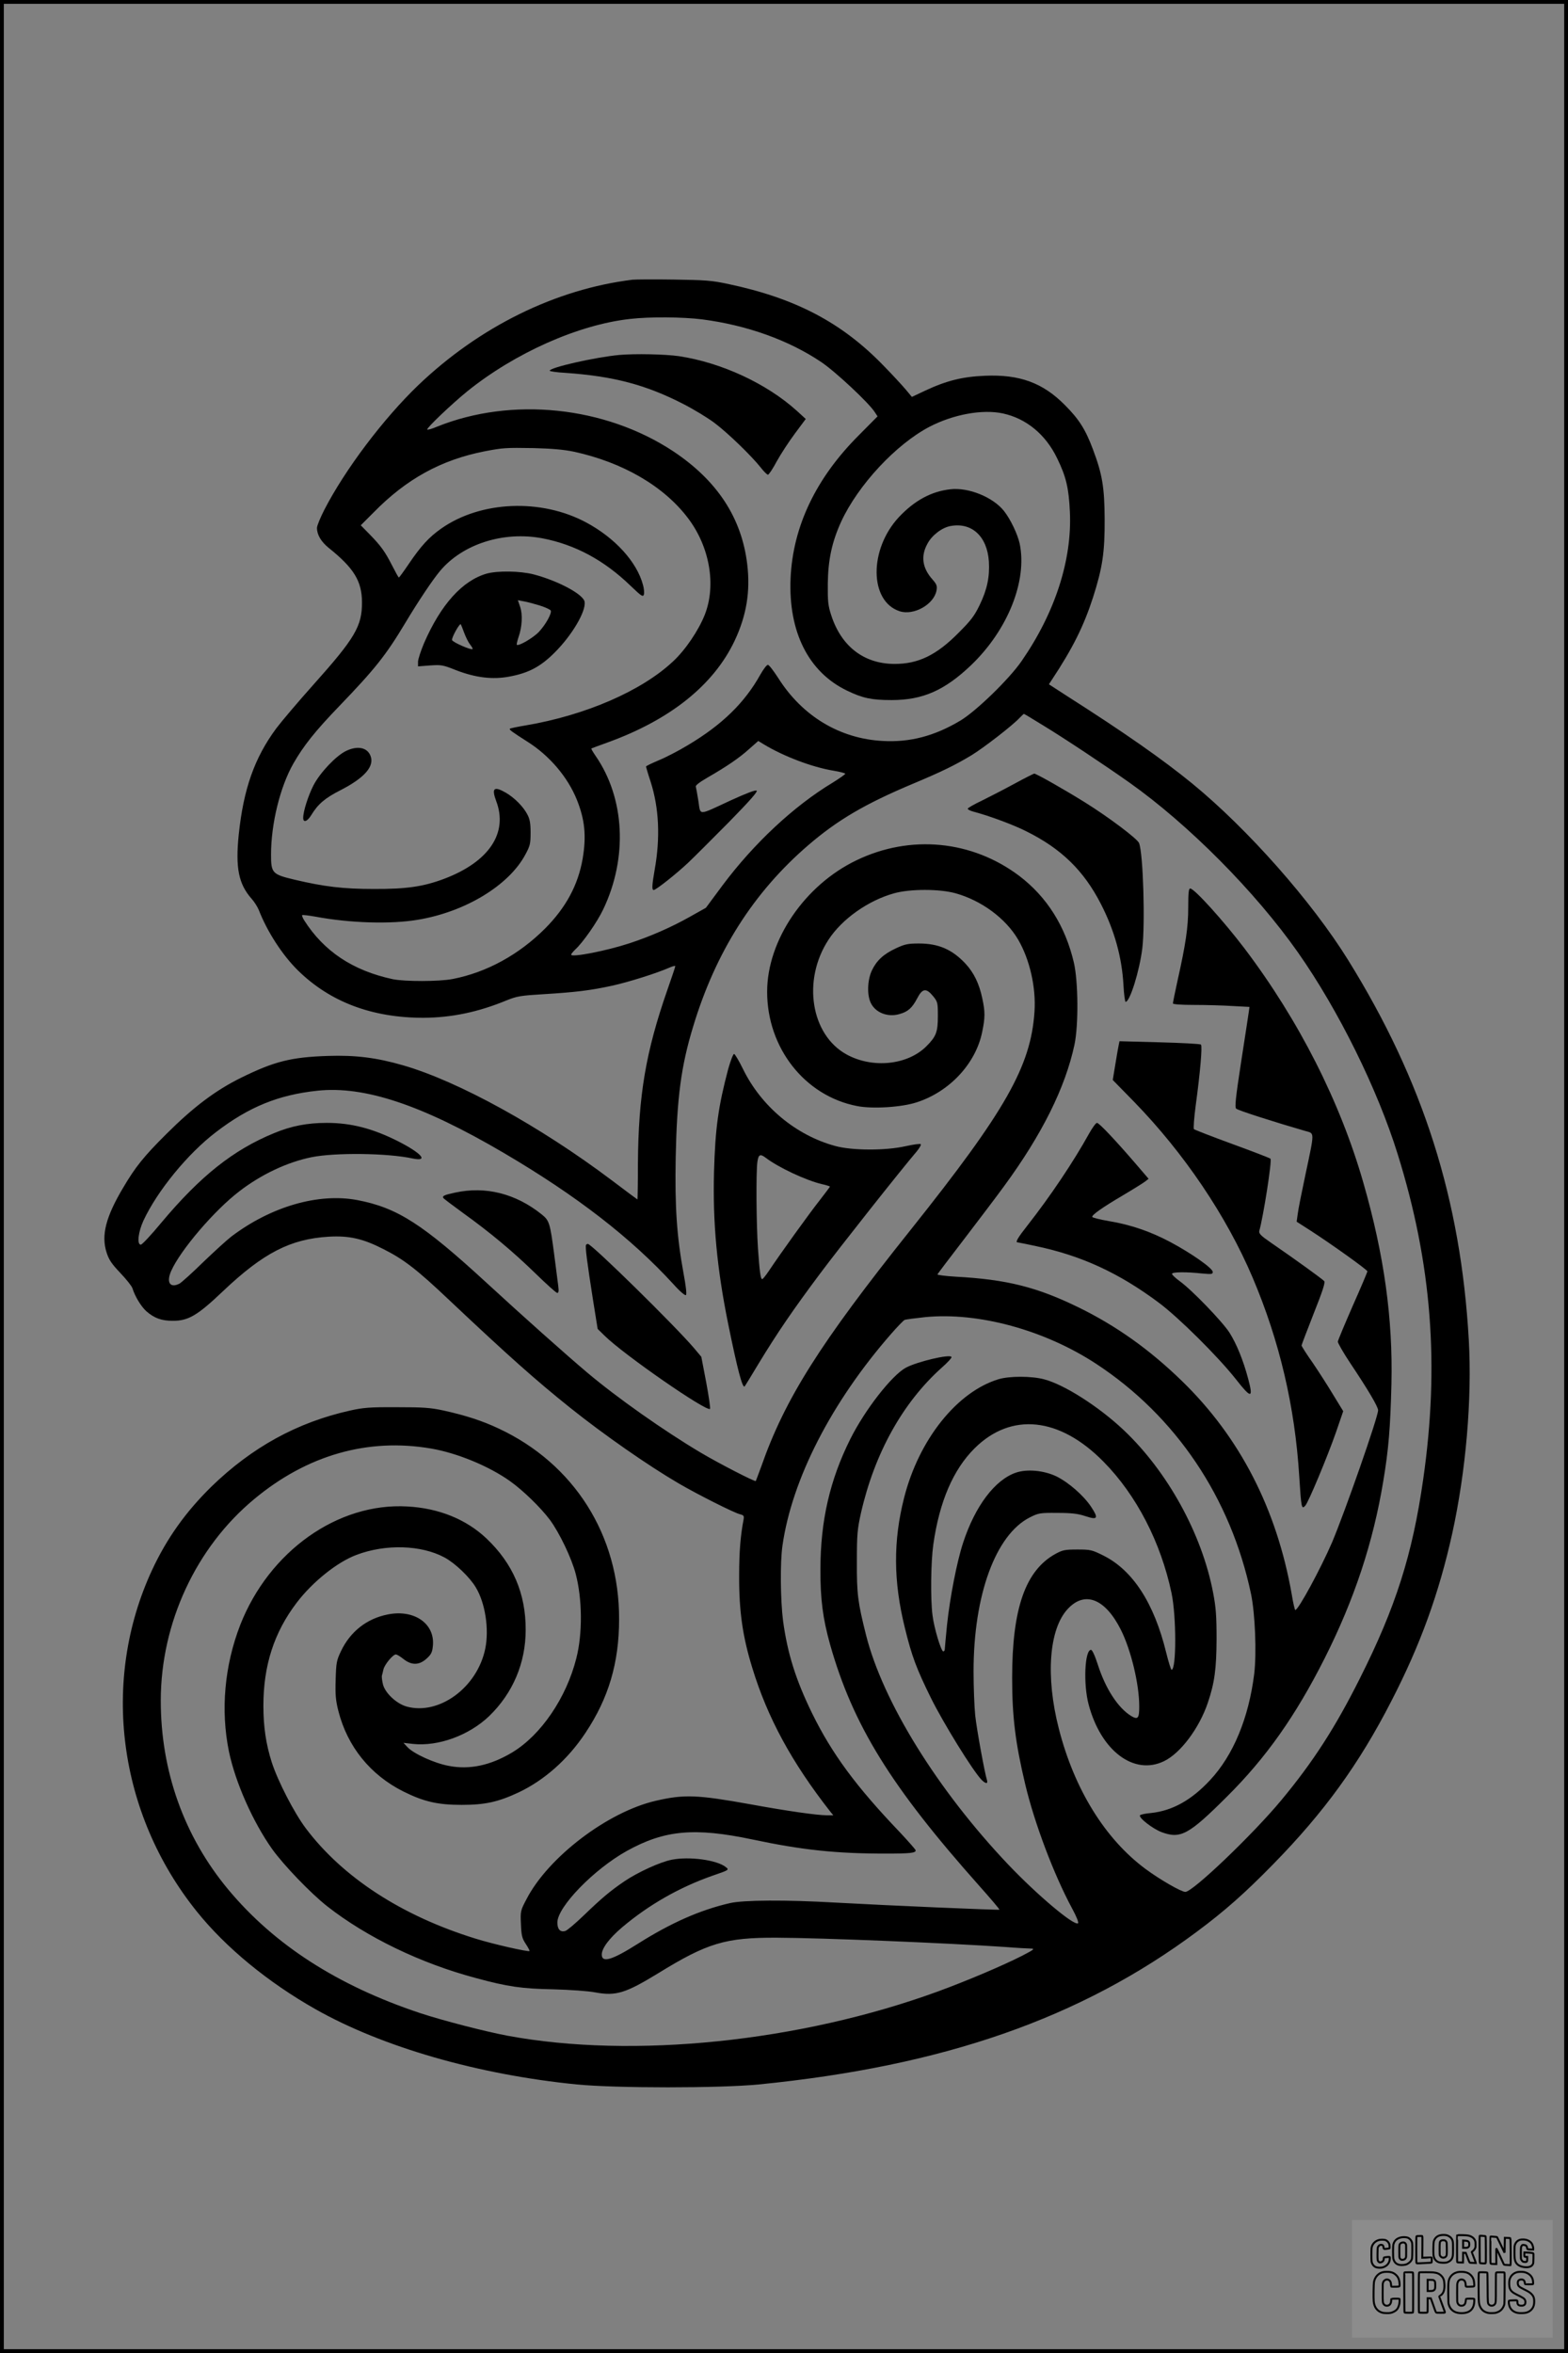 <?xml version="1.0" encoding="UTF-8"?>
<svg xmlns="http://www.w3.org/2000/svg" version="1.0" width="1024pt" height="1536pt" viewBox="0 0 1024 1536" preserveAspectRatio="xMidYMid meet">
  <rect x="0" y="0" width="1024" height="1536" fill="#808080" stroke="none"/>
  <g transform="translate(0.00 0.00) scale(1)">
    <g transform="translate(0,1536) scale(0.1,-0.1)" fill="#000000" stroke="none">
      <path d="M4130 13534 c-502 -62 -998 -306 -1399 -689 -227 -218 -477 -549 -613 -813 -26 -51 -48 -104 -48 -118 0 -45 27 -90 76 -130 165 -132 217 -217 218 -354 1 -157 -45 -235 -315 -537 -102 -114 -212 -244 -245 -288 -142 -192 -214 -396 -245 -694 -22 -217 -1 -322 85 -419 18 -20 38 -53 46 -72 55 -142 155 -296 256 -395 210 -206 484 -309 819 -309 184 1 358 37 544 114 67 27 91 31 240 40 213 13 309 25 451 56 108 24 289 81 373 118 20 9 37 13 37 9 0 -5 -23 -73 -51 -153 -142 -407 -190 -691 -193 -1137 0 -128 -2 -233 -3 -233 -1 0 -78 57 -169 126 -468 352 -998 644 -1359 749 -176 51 -312 68 -495 62 -240 -8 -349 -36 -565 -142 -168 -83 -311 -191 -486 -365 -151 -150 -205 -218 -284 -352 -114 -191 -145 -312 -109 -424 15 -47 32 -73 90 -134 39 -41 75 -86 79 -100 17 -54 56 -118 91 -150 52 -45 99 -62 171 -62 103 -1 163 35 331 195 262 248 439 339 688 354 134 8 225 -13 358 -81 135 -68 221 -135 431 -334 387 -365 564 -522 790 -703 219 -175 509 -377 708 -493 118 -69 361 -192 400 -201 24 -6 27 -11 23 -34 -20 -104 -29 -210 -29 -366 -1 -234 23 -398 85 -600 100 -328 258 -619 511 -942 l19 -23 -41 0 c-65 0 -261 28 -496 71 -351 63 -435 67 -621 24 -315 -72 -704 -368 -846 -643 -39 -74 -40 -79 -36 -163 3 -74 7 -91 31 -128 16 -24 27 -45 25 -47 -8 -7 -238 45 -353 81 -482 149 -867 400 -1108 720 -76 101 -183 309 -222 430 -38 118 -55 233 -55 370 0 263 70 479 217 672 103 136 265 266 391 313 190 72 423 65 575 -17 69 -37 165 -129 204 -195 62 -102 88 -273 62 -400 -52 -254 -302 -437 -514 -378 -66 19 -139 87 -154 144 -6 25 -9 51 -7 58 2 7 7 25 10 40 7 32 62 98 81 98 7 0 29 -13 50 -30 53 -42 103 -41 151 3 31 28 37 42 41 84 14 144 -122 239 -295 204 -137 -27 -245 -112 -306 -241 -28 -59 -31 -75 -34 -185 -3 -98 0 -135 18 -205 59 -232 209 -417 425 -525 133 -66 223 -87 380 -87 153 0 238 19 371 81 169 80 323 216 438 390 150 225 219 456 219 741 2 548 -294 1015 -787 1245 -108 51 -218 86 -358 117 -87 19 -134 22 -308 22 -176 1 -219 -3 -304 -22 -346 -77 -641 -240 -905 -496 -168 -165 -291 -337 -388 -545 -336 -724 -222 -1590 293 -2230 189 -235 464 -461 773 -636 438 -248 1063 -428 1708 -492 255 -25 933 -25 1188 0 1208 120 2102 432 2861 997 183 136 314 252 499 441 333 340 560 653 771 1064 190 368 311 703 398 1095 89 406 130 876 108 1264 -52 915 -297 1688 -788 2479 -237 382 -654 854 -1019 1153 -191 156 -441 331 -813 568 l-122 79 17 26 c139 210 210 353 271 541 62 194 77 294 76 510 -1 208 -15 294 -77 458 -48 128 -90 195 -182 287 -144 146 -296 202 -524 192 -145 -6 -251 -32 -391 -98 l-85 -40 -40 48 c-22 26 -87 97 -145 156 -272 281 -574 440 -1014 533 -107 23 -149 26 -356 29 -129 2 -251 1 -270 -1z m457 -259 c291 -38 562 -135 774 -277 91 -60 316 -270 353 -330 l17 -26 -123 -124 c-279 -279 -430 -594 -445 -933 -15 -350 117 -613 370 -734 102 -49 160 -61 290 -61 203 0 346 63 519 228 240 230 368 551 317 794 -14 62 -59 157 -102 212 -72 91 -233 156 -351 142 -125 -14 -234 -74 -335 -181 -197 -211 -194 -550 4 -615 92 -30 224 44 241 135 5 30 2 40 -26 72 -67 75 -78 153 -33 234 29 55 95 105 150 115 139 26 240 -67 251 -231 6 -100 -11 -183 -60 -284 -34 -71 -57 -101 -137 -181 -145 -147 -265 -205 -421 -204 -198 1 -345 114 -411 316 -21 64 -24 90 -23 208 2 156 27 273 88 406 111 239 358 504 576 618 156 81 346 116 480 87 152 -33 279 -137 354 -293 58 -119 76 -193 83 -349 15 -314 -97 -659 -315 -974 -81 -118 -298 -328 -400 -389 -169 -101 -330 -143 -507 -133 -281 15 -525 162 -682 410 -31 48 -61 87 -68 87 -8 0 -29 -28 -49 -63 -103 -185 -250 -328 -473 -461 -61 -37 -148 -82 -193 -100 -44 -19 -81 -36 -81 -40 0 -3 13 -48 30 -99 55 -172 64 -366 26 -577 -17 -98 -19 -130 -6 -130 15 0 151 108 226 179 39 37 158 156 265 264 138 141 191 201 181 206 -8 5 -71 -19 -169 -64 -218 -101 -196 -101 -211 -4 -7 44 -15 87 -17 94 -3 8 26 30 78 60 125 72 207 128 271 186 l59 52 36 -22 c129 -78 315 -149 455 -172 42 -7 77 -16 77 -20 0 -4 -37 -30 -82 -58 -254 -153 -514 -396 -719 -670 l-109 -147 -107 -60 c-123 -69 -256 -127 -393 -172 -149 -49 -380 -94 -380 -74 0 5 12 19 26 33 50 45 145 181 184 264 160 336 141 723 -50 1000 -18 26 -30 47 -28 49 1 1 50 19 108 40 408 148 690 374 827 662 78 165 104 322 83 499 -36 305 -197 549 -485 740 -445 293 -1052 356 -1540 160 -32 -14 -61 -22 -65 -19 -7 8 160 167 261 249 311 251 727 436 1064 473 129 15 345 13 472 -3z m-842 -863 c321 -69 592 -226 750 -437 140 -186 183 -435 108 -627 -40 -102 -127 -231 -207 -305 -205 -193 -572 -352 -961 -418 -55 -9 -102 -19 -105 -22 -6 -6 10 -18 115 -85 144 -91 262 -230 322 -378 53 -132 63 -238 38 -386 -30 -172 -109 -318 -245 -455 -171 -171 -382 -287 -605 -330 -89 -17 -312 -17 -390 -1 -261 56 -450 182 -579 385 -10 16 -15 31 -13 33 3 3 42 -2 88 -10 225 -42 491 -50 668 -20 308 51 593 223 701 424 32 59 35 72 35 145 0 62 -5 89 -22 120 -26 50 -84 108 -139 140 -78 45 -95 31 -64 -53 80 -209 -46 -398 -340 -509 -136 -51 -246 -67 -460 -66 -199 0 -323 15 -514 60 -148 35 -156 43 -156 164 0 202 59 442 146 595 67 117 143 212 298 373 234 243 306 333 433 545 87 145 177 279 226 338 148 177 415 262 669 214 214 -41 403 -143 575 -309 72 -69 82 -76 88 -58 3 11 1 39 -6 63 -40 150 -182 306 -370 407 -294 158 -689 142 -947 -39 -81 -57 -133 -114 -213 -232 -33 -49 -62 -88 -64 -88 -3 0 -22 35 -44 78 -47 92 -73 128 -148 205 l-57 58 85 85 c214 218 440 342 724 398 121 23 137 24 320 21 118 -3 197 -10 260 -23z m3062 -1784 c140 -85 401 -258 568 -376 386 -273 824 -714 1102 -1110 264 -376 519 -892 651 -1317 222 -712 274 -1375 166 -2124 -70 -489 -179 -833 -415 -1301 -159 -317 -304 -542 -511 -791 -185 -223 -578 -599 -627 -599 -27 0 -167 81 -259 149 -265 196 -466 521 -567 916 -88 342 -64 653 59 783 111 119 244 66 346 -137 67 -134 120 -356 120 -501 0 -78 -9 -88 -54 -61 -85 53 -166 177 -216 333 -20 62 -37 98 -45 98 -41 0 -51 -222 -16 -355 80 -304 297 -468 494 -371 107 52 229 215 285 381 44 130 56 221 57 415 0 151 -4 207 -23 305 -73 382 -297 789 -584 1060 -162 153 -388 297 -519 331 -81 22 -226 22 -297 1 -272 -82 -522 -395 -618 -776 -71 -280 -70 -542 5 -846 46 -188 76 -267 171 -460 82 -165 271 -471 329 -532 26 -27 44 -30 37 -5 -16 51 -67 331 -77 422 -6 58 -11 188 -11 290 0 498 144 892 368 1005 56 28 65 30 179 29 94 0 134 -5 183 -21 81 -27 88 -15 37 62 -49 73 -145 157 -225 197 -81 39 -191 50 -265 25 -138 -47 -267 -219 -345 -457 -41 -124 -86 -358 -105 -534 -8 -82 -15 -155 -15 -162 0 -8 -4 -14 -10 -14 -14 0 -60 153 -70 235 -14 106 -11 347 5 462 40 281 130 490 270 629 239 237 555 204 842 -88 215 -218 374 -526 444 -858 32 -153 32 -500 0 -500 -4 0 -20 51 -35 112 -79 324 -219 539 -411 634 -74 37 -84 39 -169 39 -82 0 -96 -3 -144 -29 -196 -109 -282 -357 -282 -809 0 -254 21 -424 85 -693 61 -257 188 -592 306 -811 30 -55 45 -94 39 -98 -27 -17 -267 185 -457 385 -461 486 -817 1061 -927 1496 -54 215 -61 268 -60 479 0 180 3 212 27 320 89 389 272 718 526 946 39 34 68 66 65 71 -12 20 -225 -31 -298 -70 -92 -50 -267 -274 -363 -466 -133 -266 -195 -533 -195 -851 -1 -194 16 -322 63 -490 149 -526 397 -927 973 -1574 75 -84 135 -155 133 -157 -4 -4 -725 27 -1067 46 -328 19 -604 17 -692 -3 -196 -45 -386 -129 -603 -266 -169 -107 -235 -126 -235 -70 0 41 49 106 132 177 175 148 375 262 592 338 108 37 109 38 86 56 -57 46 -237 71 -353 48 -73 -14 -219 -80 -308 -140 -93 -63 -151 -112 -264 -221 -55 -53 -110 -100 -123 -104 -33 -10 -52 11 -52 55 0 102 238 347 453 467 247 137 442 155 822 75 321 -68 542 -92 867 -92 164 0 198 4 198 21 0 5 -46 57 -102 117 -288 301 -444 513 -574 777 -107 219 -161 391 -190 604 -17 133 -20 381 -4 491 62 434 320 937 710 1383 41 47 81 88 88 91 8 3 68 11 134 18 347 34 780 -84 1117 -305 520 -341 879 -875 1011 -1502 27 -130 37 -385 21 -521 -36 -289 -137 -533 -289 -695 -122 -131 -246 -199 -384 -214 -37 -3 -70 -10 -73 -15 -10 -16 83 -88 141 -110 124 -46 177 -17 425 230 258 256 450 529 640 905 194 385 317 757 383 1158 34 203 46 345 53 632 10 426 -47 840 -183 1313 -151 528 -421 1061 -776 1530 -136 179 -328 392 -355 392 -10 0 -13 -28 -13 -123 0 -130 -16 -238 -71 -484 -16 -73 -29 -137 -29 -143 0 -6 52 -10 138 -10 75 0 188 -3 249 -7 l113 -6 -5 -36 c-3 -20 -25 -166 -50 -326 -35 -228 -42 -293 -32 -302 10 -11 255 -89 452 -146 61 -17 61 1 0 -287 -24 -113 -47 -227 -50 -255 l-7 -50 89 -57 c135 -87 373 -257 373 -267 0 -5 -43 -107 -96 -226 -52 -119 -96 -224 -97 -233 0 -9 35 -71 79 -137 119 -178 184 -288 184 -311 0 -44 -216 -662 -301 -863 -75 -173 -220 -441 -240 -441 -3 0 -14 46 -23 102 -98 558 -339 1026 -717 1393 -212 206 -429 360 -674 480 -272 133 -470 183 -803 201 -67 4 -121 11 -120 15 2 4 80 108 175 231 94 123 211 277 259 343 249 339 401 645 461 925 27 128 25 412 -4 537 -56 238 -176 428 -356 565 -309 233 -712 272 -1064 102 -338 -162 -583 -522 -583 -858 0 -367 246 -680 587 -746 101 -20 291 -8 389 24 215 69 386 253 428 458 20 95 20 134 1 221 -20 96 -55 168 -111 228 -87 92 -176 130 -302 130 -72 0 -92 -4 -150 -31 -82 -38 -127 -80 -158 -145 -29 -62 -33 -159 -7 -212 30 -63 110 -95 186 -73 56 15 84 40 117 103 34 66 59 69 104 14 30 -37 31 -43 31 -130 0 -104 -11 -133 -75 -197 -123 -123 -351 -146 -520 -54 -235 128 -292 486 -119 750 88 135 259 256 429 303 105 29 295 29 400 0 169 -47 327 -163 409 -302 76 -130 118 -313 107 -472 -24 -356 -189 -646 -807 -1421 -596 -746 -823 -1106 -978 -1549 -18 -49 -34 -91 -35 -93 -6 -6 -241 115 -359 185 -239 142 -545 357 -743 524 -141 119 -416 364 -654 583 -421 387 -585 492 -846 542 -254 48 -564 -42 -823 -238 -31 -24 -114 -100 -186 -169 -71 -70 -140 -131 -152 -138 -62 -32 -88 7 -55 82 60 136 283 397 446 521 143 110 313 190 471 222 154 31 495 27 658 -8 110 -23 62 33 -93 112 -167 84 -307 120 -466 120 -127 0 -231 -20 -344 -67 -266 -109 -481 -280 -735 -583 -66 -80 -127 -145 -135 -145 -27 0 -17 83 17 157 91 195 290 438 474 578 214 164 407 243 662 270 307 33 684 -93 1217 -406 475 -279 832 -555 1109 -858 43 -48 76 -75 81 -70 6 6 -1 63 -16 143 -44 240 -57 432 -51 756 8 389 35 595 114 854 147 487 394 876 752 1184 191 164 369 269 686 402 186 78 270 119 380 185 80 49 269 195 314 244 14 14 26 26 28 26 2 0 56 -32 120 -72z m-3991 -4724 c169 -29 376 -114 514 -212 86 -61 200 -172 261 -253 62 -84 142 -250 169 -354 43 -164 45 -389 4 -549 -65 -259 -231 -502 -418 -615 -143 -86 -281 -115 -417 -88 -95 18 -230 80 -269 123 l-25 27 61 -7 c166 -18 368 56 499 182 154 149 238 346 238 562 1 237 -83 433 -256 597 -132 125 -311 198 -517 209 -454 26 -902 -292 -1091 -773 -103 -266 -129 -556 -74 -826 42 -202 156 -459 282 -637 76 -106 251 -288 360 -374 258 -202 611 -373 973 -469 207 -56 296 -69 505 -73 108 -3 225 -11 272 -20 135 -25 197 -6 410 124 323 199 440 234 773 233 297 -1 1123 -35 1500 -61 74 -6 149 -10 165 -10 25 -1 15 -8 -60 -47 -126 -64 -354 -161 -547 -232 -903 -330 -1994 -442 -2813 -290 -149 28 -423 99 -572 148 -537 179 -950 444 -1252 806 -289 347 -442 775 -441 1237 1 504 230 997 610 1312 346 288 743 401 1156 330z"></path>
      <path d="M4045 13043 c-159 -15 -455 -82 -455 -103 0 -4 46 -11 103 -14 313 -22 523 -77 767 -202 69 -35 161 -91 205 -124 86 -64 242 -215 303 -292 20 -26 42 -47 47 -47 6 0 32 39 58 88 27 49 81 131 119 182 l70 94 -58 53 c-197 178 -492 315 -770 357 -90 13 -286 17 -389 8z"></path>
      <path d="M3180 11616 c-160 -45 -301 -202 -411 -455 -21 -50 -39 -105 -39 -121 l0 -30 78 6 c72 5 83 4 168 -30 129 -50 242 -64 354 -42 122 23 200 64 291 155 114 113 206 269 197 332 -7 49 -174 138 -335 180 -88 22 -232 24 -303 5z m343 -208 c38 -12 71 -27 74 -34 7 -18 -33 -91 -77 -138 -35 -38 -133 -96 -145 -85 -2 3 3 25 11 49 24 68 28 148 11 198 l-15 44 36 -7 c21 -3 68 -16 105 -27z m-492 -178 c10 -27 27 -62 38 -76 12 -15 20 -29 17 -31 -8 -9 -131 45 -134 59 -3 16 49 110 57 103 2 -3 12 -27 22 -55z"></path>
      <path d="M2260 10458 c-66 -32 -169 -141 -212 -223 -35 -68 -68 -171 -68 -214 0 -33 26 -25 52 17 45 74 90 112 192 164 156 80 222 155 196 223 -21 56 -85 69 -160 33z"></path>
      <path d="M6625 10244 c-66 -36 -162 -85 -212 -110 -51 -24 -93 -48 -93 -53 0 -6 19 -15 43 -21 98 -26 258 -85 342 -128 227 -113 373 -256 484 -472 89 -173 138 -349 148 -532 3 -60 10 -108 14 -108 28 0 91 203 109 350 19 160 6 616 -21 686 -10 28 -202 172 -355 267 -140 87 -317 187 -330 187 -5 -1 -63 -30 -129 -66z"></path>
      <path d="M7306 8539 c-3 -13 -13 -70 -22 -126 l-17 -103 139 -142 c327 -336 603 -745 774 -1147 176 -414 277 -843 305 -1301 13 -204 15 -215 39 -189 20 20 145 320 201 480 l47 137 -63 103 c-34 57 -95 152 -135 211 -41 58 -74 110 -74 115 0 4 36 98 79 208 57 143 77 203 69 212 -10 12 -185 139 -351 253 -64 44 -77 58 -73 75 27 96 84 461 73 471 -3 4 -115 47 -249 96 -134 49 -247 93 -251 97 -4 4 1 75 12 157 29 214 44 385 34 395 -5 5 -126 11 -270 15 l-262 7 -5 -24z"></path>
      <path d="M4756 8383 c-65 -245 -85 -387 -93 -673 -9 -331 19 -630 92 -990 61 -300 94 -425 108 -410 3 3 44 70 92 150 121 199 224 350 399 584 126 169 524 672 633 800 18 22 30 43 26 47 -5 4 -48 -2 -98 -13 -132 -30 -350 -29 -460 1 -258 70 -484 259 -603 503 -26 53 -52 97 -58 98 -6 0 -23 -44 -38 -97z m245 -581 c84 -64 262 -147 367 -172 28 -6 52 -14 52 -16 0 -2 -31 -43 -69 -92 -64 -81 -251 -340 -331 -460 -19 -28 -38 -52 -42 -52 -11 0 -17 46 -28 200 -11 163 -13 493 -4 564 7 50 18 56 55 28z"></path>
      <path d="M7114 7963 c-104 -188 -256 -414 -406 -605 -60 -76 -79 -108 -63 -108 3 0 58 -11 123 -25 295 -62 540 -175 800 -369 130 -97 385 -350 502 -498 101 -129 116 -129 82 -1 -33 125 -77 231 -123 304 -48 74 -247 280 -324 335 -30 22 -53 44 -51 49 3 12 92 13 194 2 65 -6 72 -5 72 10 0 24 -140 122 -277 195 -128 68 -257 113 -402 137 -58 10 -106 22 -108 27 -3 13 63 60 202 142 66 39 130 79 143 89 l23 18 -78 91 c-135 157 -245 274 -259 274 -7 0 -29 -30 -50 -67z"></path>
      <path d="M2973 7575 c-71 -15 -86 -22 -78 -35 3 -5 60 -48 126 -96 181 -130 329 -254 475 -396 72 -70 136 -128 143 -128 9 0 11 12 7 43 -3 23 -15 114 -26 202 -28 213 -32 227 -83 268 -170 136 -366 185 -564 142z"></path>
      <path d="M3827 7233 c-6 -11 7 -112 44 -348 l32 -200 46 -45 c126 -124 666 -498 688 -477 3 4 -8 82 -25 173 l-32 167 -47 56 c-123 145 -669 681 -694 681 -4 0 -10 -3 -12 -7z"></path>
    </g>
  </g>
  <rect x="0.0" y="0.0" width="1024.0" height="1536.0" fill="none" stroke="black" stroke-width="5"></rect>
  <g transform="translate(882.93 1449.20) scale(0.128)" opacity="1.0">
    <rect x="0" y="0" width="1024.0" height="600.0" fill="white" fill-opacity="0.1"></rect>
    <g transform="translate(0,650) scale(0.1,-0.1)" stroke="none">
      <path fill="none" stroke="#000000" stroke-width="100" d="M4491 5720 c-164 -43 -269 -147 -319 -315 -19 -65 -29 -577 -13 -693 25 -190 116 -310 276 -367 63 -23 284 -32 370 -16 122 22 249 110 294 205 51 104 56 150 56 496 0 341 -4 385 -48 478 -46 100 -156 184 -282 217 -83 21 -241 19 -334 -5z m270 -273 c19 -12 43 -40 54 -62 18 -37 20 -64 23 -320 5 -339 -1 -384 -56 -436 -87 -82 -235 -56 -289 51 -22 43 -23 53 -23 335 0 314 7 370 52 412 34 32 66 42 139 42 53 1 73 -4 100 -22z"></path>
      <path fill="none" stroke="#000000" stroke-width="100" d="M5367 5723 c-4 -3 -7 -311 -7 -683 0 -618 1 -679 17 -691 12 -10 51 -14 152 -14 l136 0 3 248 2 248 67 -3 67 -3 34 -85 c18 -47 58 -152 89 -235 30 -82 63 -158 73 -168 14 -15 40 -19 165 -24 l148 -6 -5 34 c-4 19 -49 143 -102 276 -53 133 -96 246 -96 251 0 6 15 19 33 31 53 33 104 92 134 156 27 57 28 67 27 195 0 115 -4 144 -23 193 -31 80 -76 135 -148 183 -83 56 -166 82 -303 94 -129 11 -453 14 -463 3z m541 -300 c55 -27 77 -73 77 -163 0 -61 -4 -82 -23 -111 -34 -55 -73 -69 -191 -69 l-101 0 0 187 0 186 101 -6 c66 -4 114 -12 137 -24z"></path>
      <path fill="none" stroke="#000000" stroke-width="100" d="M6514 5685 c-4 -9 -5 -320 -2 -690 3 -511 7 -678 16 -687 19 -19 273 -30 291 -13 11 11 13 126 12 675 -1 364 -6 672 -11 685 -11 28 -27 31 -187 40 -99 6 -114 5 -119 -10z"></path>
      <path fill="none" stroke="#000000" stroke-width="100" d="M3355 5683 c-27 -3 -55 -9 -62 -15 -10 -8 -13 -150 -13 -683 0 -592 2 -674 15 -685 12 -10 52 -11 173 -6 362 15 578 29 590 38 8 7 12 46 12 129 0 108 -2 119 -20 129 -11 6 -24 9 -28 7 -4 -3 -103 -8 -221 -12 l-214 -7 5 545 c4 384 2 549 -5 556 -11 11 -120 12 -232 4z"></path>
      <path fill="none" stroke="#000000" stroke-width="100" d="M7067 5654 c-4 -4 -7 -310 -7 -680 0 -625 1 -673 18 -692 15 -18 31 -21 152 -24 l134 -3 -3 400 c-2 277 1 397 8 390 11 -11 153 -311 251 -530 96 -215 128 -281 142 -292 7 -6 82 -14 165 -17 l153 -7 11 28 c14 34 3 1333 -11 1347 -5 5 -70 11 -144 14 l-136 5 -1 -54 c-1 -30 -5 -200 -8 -379 l-6 -325 -73 150 c-40 83 -123 256 -184 385 -61 129 -117 242 -125 252 -11 12 -40 18 -121 22 -59 4 -130 9 -157 12 -28 3 -54 2 -58 -2z"></path>
      <path fill="none" stroke="#000000" stroke-width="100" d="M2507 5614 c-220 -49 -342 -159 -394 -357 -24 -91 -24 -641 0 -740 57 -233 232 -339 510 -310 56 6 127 21 158 33 76 29 187 114 226 174 64 95 67 114 71 505 2 232 -1 371 -8 404 -27 126 -116 235 -228 278 -74 29 -236 35 -335 13z m191 -281 c15 -11 36 -35 47 -54 19 -32 20 -52 20 -349 0 -309 0 -316 -23 -362 -31 -62 -75 -89 -155 -95 -53 -4 -67 -2 -97 19 -19 13 -44 41 -55 63 -19 37 -20 60 -20 350 0 337 2 351 60 405 54 51 169 63 223 23z"></path>
      <path fill="none" stroke="#000000" stroke-width="100" d="M8568 5491 c-133 -43 -219 -134 -262 -280 -13 -45 -16 -107 -16 -343 0 -320 9 -395 60 -506 73 -156 258 -255 506 -269 191 -11 324 47 376 165 19 42 22 70 26 288 4 209 3 242 -11 256 -19 18 -186 38 -347 41 l-105 2 -3 -95 c-1 -52 2 -102 7 -109 6 -10 33 -16 75 -19 l66 -4 0 -105 c0 -98 -1 -105 -26 -130 -23 -23 -31 -25 -99 -21 -64 3 -79 7 -112 34 -21 16 -49 52 -63 80 -25 49 -25 51 -25 324 0 303 6 348 56 402 28 29 32 30 99 26 105 -6 152 -50 167 -158 8 -53 9 -54 48 -62 22 -5 90 -10 150 -11 l110 -2 3 43 c4 52 -30 180 -66 245 -53 99 -179 183 -317 212 -96 20 -226 18 -297 -4z"></path>
      <path fill="none" stroke="#000000" stroke-width="100" d="M1390 5484 c-203 -45 -359 -207 -390 -404 -13 -83 -13 -616 0 -694 20 -123 100 -235 203 -281 98 -45 271 -51 387 -13 211 67 340 238 340 451 0 54 -3 69 -17 74 -24 9 -264 -15 -280 -28 -7 -7 -13 -31 -13 -60 0 -56 -13 -95 -43 -128 -31 -34 -95 -61 -144 -61 -35 0 -48 6 -77 35 -52 52 -58 99 -54 423 3 257 5 280 24 323 42 89 120 132 202 109 53 -14 72 -42 81 -120 11 -90 15 -92 150 -79 62 6 125 15 138 20 25 9 25 10 21 107 -3 82 -9 106 -33 155 -33 68 -97 130 -163 160 -60 27 -235 33 -332 11z"></path>
      <path fill="none" stroke="#000000" stroke-width="100" d="M1600 3845 c-239 -44 -424 -235 -476 -495 -22 -109 -33 -831 -15 -1000 31 -300 174 -492 425 -572 45 -15 100 -21 211 -25 181 -6 263 8 380 66 147 73 214 152 266 311 26 78 32 117 37 219 4 98 2 125 -9 132 -22 14 -393 11 -407 -3 -7 -7 -12 -39 -12 -73 0 -169 -84 -275 -217 -275 -68 0 -110 18 -150 64 -65 73 -68 99 -68 606 0 446 1 456 22 515 78 208 337 201 392 -11 6 -23 13 -75 16 -115 3 -41 10 -78 15 -83 10 -10 289 -10 357 0 63 9 67 18 60 147 -12 210 -62 331 -181 445 -86 82 -165 123 -280 146 -94 19 -261 20 -366 1z"></path>
      <path fill="none" stroke="#000000" stroke-width="100" d="M5376 3840 c-151 -39 -268 -118 -350 -237 -106 -157 -118 -245 -114 -863 4 -463 5 -477 27 -550 33 -106 72 -178 131 -243 123 -135 290 -197 526 -197 326 0 528 127 610 384 34 106 48 339 20 349 -29 12 -386 9 -400 -2 -7 -6 -16 -44 -20 -85 -17 -192 -81 -266 -226 -266 -93 1 -163 55 -197 152 -16 48 -18 92 -18 503 0 437 1 452 22 520 26 81 57 119 121 147 78 35 188 8 237 -56 30 -40 55 -133 55 -206 0 -92 6 -95 157 -92 70 1 161 5 201 8 87 8 88 9 78 158 -12 189 -62 314 -170 422 -76 76 -130 109 -241 144 -102 33 -337 38 -449 10z"></path>
      <path fill="none" stroke="#000000" stroke-width="100" d="M8441 3845 c-204 -45 -357 -196 -406 -402 -24 -99 -17 -331 13 -416 47 -137 141 -225 342 -323 334 -162 396 -203 438 -284 19 -37 23 -57 20 -116 -3 -59 -8 -77 -30 -107 -39 -50 -98 -70 -190 -65 -137 7 -187 57 -188 185 0 95 4 94 -223 86 -106 -3 -198 -10 -204 -16 -17 -13 -17 -107 1 -200 44 -226 196 -375 436 -423 103 -20 339 -15 435 10 199 53 340 189 391 377 21 78 28 222 15 311 -16 115 -56 191 -145 276 -85 81 -145 117 -386 235 -250 122 -298 173 -301 319 -3 109 52 167 164 175 115 8 183 -49 194 -164 3 -32 10 -64 16 -70 10 -14 340 -17 387 -4 24 7 25 9 22 92 -5 150 -54 269 -153 369 -69 70 -189 133 -297 155 -90 18 -265 18 -351 0z"></path>
      <path fill="none" stroke="#000000" stroke-width="100" d="M2710 3833 c-14 -2 -29 -9 -35 -14 -7 -7 -9 -354 -7 -1017 3 -910 5 -1008 20 -1019 20 -16 384 -18 413 -3 19 10 19 32 19 1019 0 923 -1 1010 -16 1022 -13 10 -61 14 -193 16 -97 1 -187 -1 -201 -4z"></path>
      <path fill="none" stroke="#000000" stroke-width="100" d="M3455 3833 c-47 -12 -45 32 -45 -1034 0 -987 0 -1009 19 -1019 12 -6 98 -10 210 -10 159 0 192 3 205 16 14 13 16 61 16 370 l0 355 81 -3 82 -3 88 -245 c49 -135 105 -292 124 -350 20 -58 45 -113 57 -122 18 -16 45 -18 229 -18 184 0 210 2 216 16 7 19 16 -7 -153 448 -74 197 -134 362 -134 366 0 4 23 22 50 40 162 104 228 273 217 560 -8 225 -46 336 -153 450 -104 110 -219 160 -413 179 -101 11 -657 13 -696 4z m721 -409 c64 -48 69 -61 72 -231 4 -176 -7 -223 -59 -267 -43 -36 -89 -46 -216 -46 l-113 0 0 286 0 286 144 -4 c127 -3 148 -5 172 -24z"></path>
      <path fill="none" stroke="#000000" stroke-width="100" d="M6510 3834 c-51 -11 -50 7 -50 -683 1 -672 7 -842 35 -951 45 -175 148 -311 289 -380 117 -58 200 -73 376 -68 124 4 156 9 225 32 108 37 176 79 246 153 61 66 117 169 140 258 9 37 13 248 16 831 4 727 3 782 -13 795 -13 11 -57 14 -204 14 -171 0 -190 -2 -209 -19 -21 -19 -21 -19 -21 -746 0 -782 0 -782 -52 -861 -64 -95 -228 -106 -302 -19 -61 73 -60 64 -66 877 -4 562 -8 745 -17 754 -13 13 -341 23 -393 13z"></path>
    </g>
  </g>
</svg>
